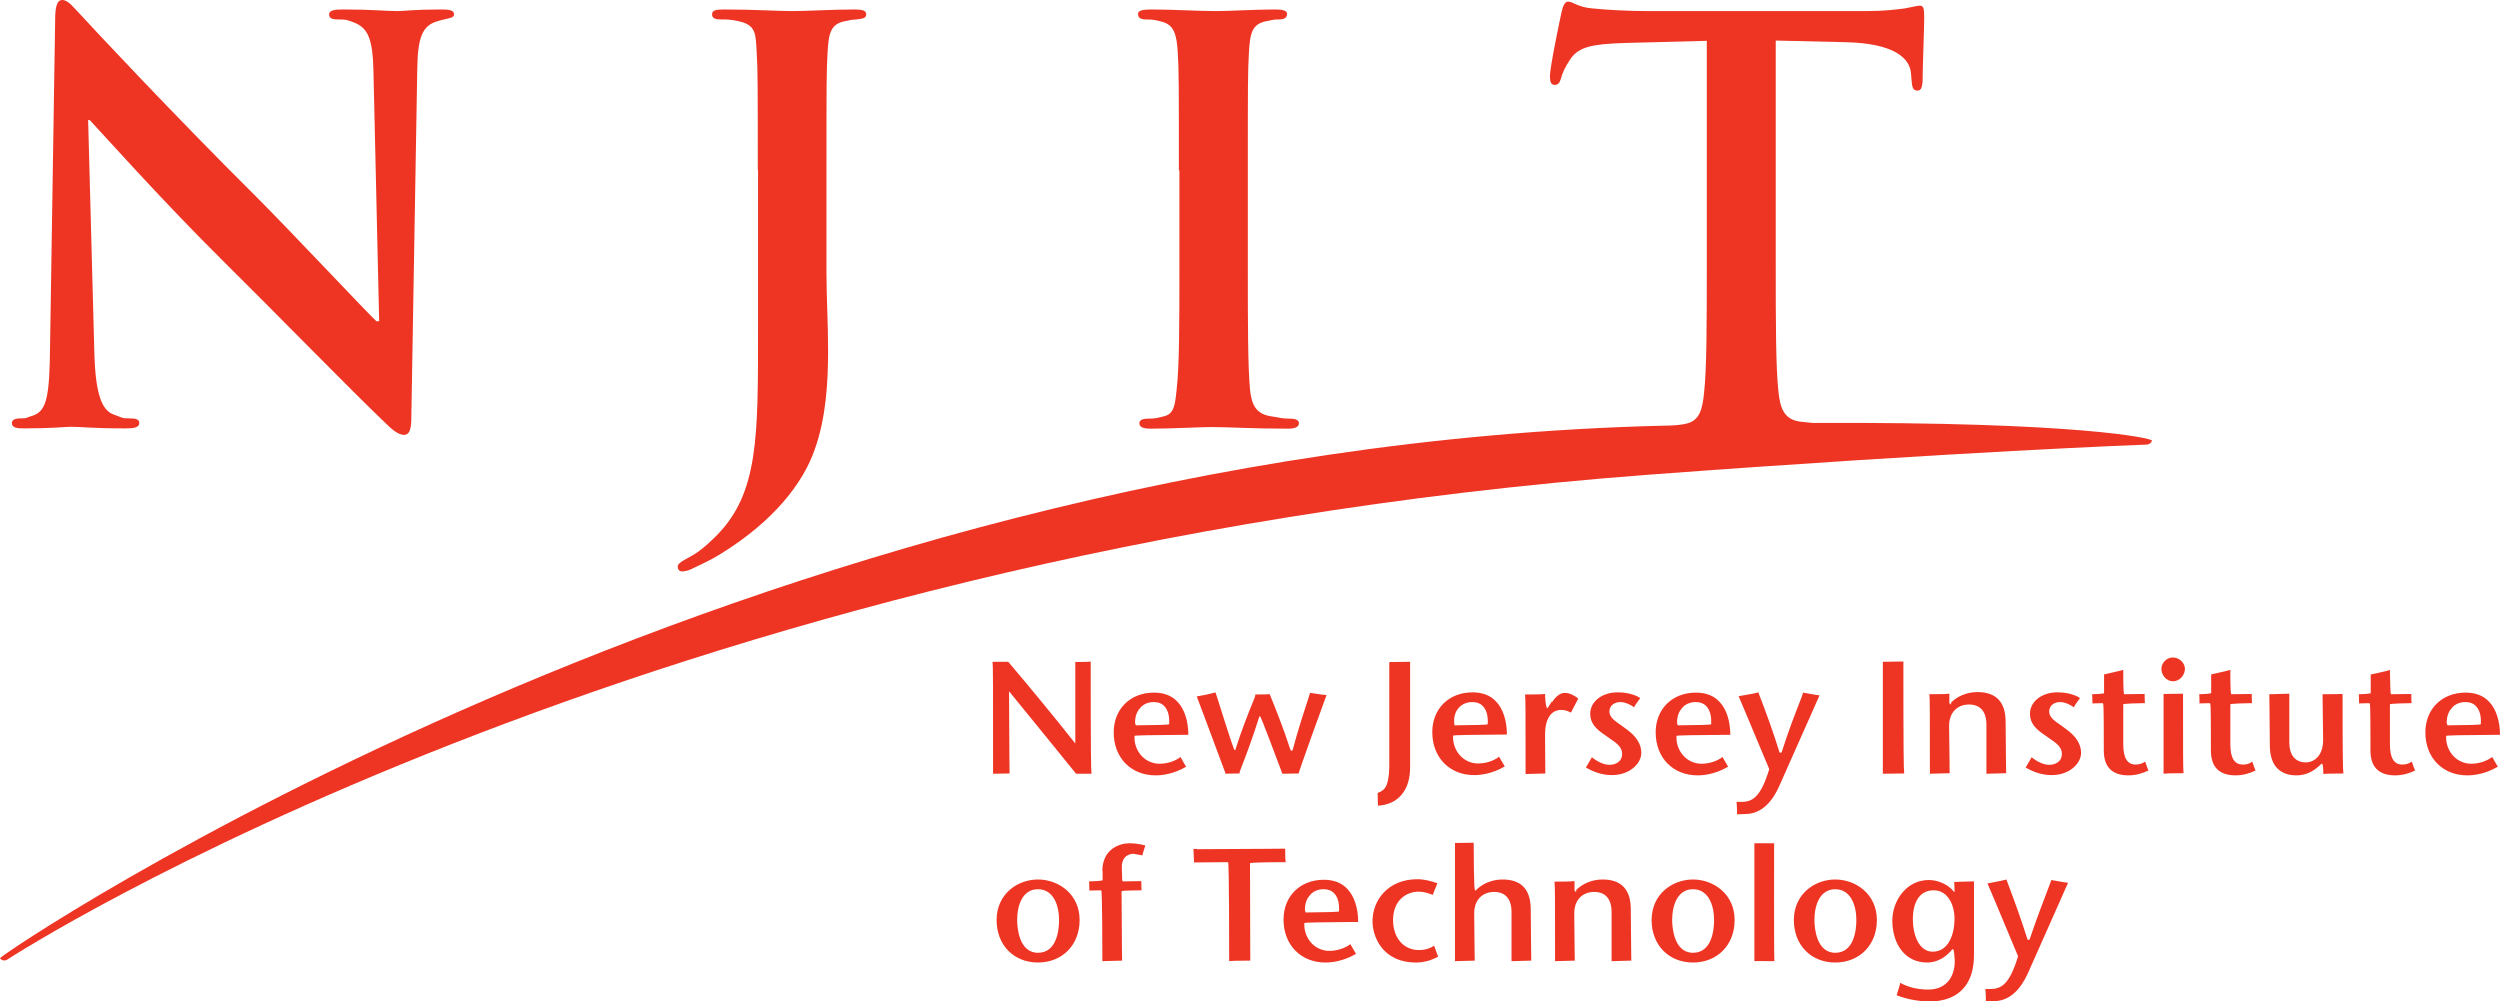 <?xml version="1.0" encoding="UTF-8"?>
<svg id="Layer_1" data-name="Layer 1" xmlns="http://www.w3.org/2000/svg" viewBox="0 0 310.843 124.518">
  <defs>
    <style>
      .cls-1 {
        fill: #ee3524;
      }
    </style>
  </defs>
  <path class="cls-1" d="M11.736,43.916c.135,5.38,1.042,7.162,2.421,7.633,1.177.404.874.471,1.984.471.773,0,1.177.135,1.177.572,0,.538-.639.673-1.58.673-4.472,0-5.616-.202-6.927-.202-.605,0-2.253.202-5.817.202-.908,0-1.513-.067-1.513-.673,0-.404.404-.572,1.11-.572.908,0,.504-.067,1.48-.336,1.782-.572,2.085-2.556,2.152-8.541L6.86,2.354c0-1.379.202-2.354.874-2.354.773,0,1.379.908,2.556,2.118.807.908,11.298,12.139,21.353,22.126,4.674,4.674,13.989,14.627,15.165,15.704h.336l-.706-30.936c-.067-4.203-.706-5.515-2.354-6.187-1.042-.404-1.076-.404-2.051-.404-.841,0-1.11-.202-1.11-.639,0-.538.773-.605,1.782-.605,3.598,0,5.279.202,6.725.202.74,0,2.085-.202,5.447-.202.908,0,1.58.067,1.58.605,0,.404-.437.437-1.244.639-.639.135.034,0-.773.202-1.917.538-2.488,1.984-2.556,5.851l-.74,43.479c0,1.513-.269,2.118-.908,2.118-.74,0-1.58-.74-2.354-1.513-4.338-4.136-13.148-13.182-20.31-20.277-7.499-7.431-15.165-16.04-16.41-17.351h-.202l.773,28.952v.034Z"/>
  <path class="cls-1" d="M94.221,21.185c0-10.491,0-12.408-.135-14.627-.135-2.354-.034-3.464-2.32-3.934-.672-.155-1.362-.223-2.051-.202-.773,0-1.177-.135-1.177-.639s.471-.605,1.513-.605c3.665,0,6.692.202,8.507.202,1.648,0,5.01-.202,7.7-.202.975,0,1.446.135,1.446.605s-.404.538-1.244.639c-1.042.067-.538.067-1.345.202-1.849.336-2.085,1.513-2.219,3.934-.135,2.219-.135,4.136-.135,14.627v12.744c0,2.959.202,6.288.202,9.718,0,3.934-.269,8.339-1.648,12.206-1.446,4.203-5.111,8.945-11.702,13.013-.908.572-1.984,1.11-3.43,1.782-.422.24-.894.378-1.379.404-.269,0-.538-.202-.538-.572s.336-.605,1.513-1.244c.908-.471,1.917-1.244,3.295-2.623,5.246-5.313,5.178-12.206,5.178-25.724v-19.772l-.034.067Z"/>
  <path class="cls-1" d="M146.578,21.185c0-10.491,0-12.408-.135-14.627-.135-2.354-.504-3.497-2.018-3.867-.773-.202-1.009-.269-1.816-.269-.706,0-1.11-.135-1.11-.706,0-.404.572-.538,1.648-.538,2.623,0,5.985.202,8.003.202,1.715,0,4.809-.202,7.431-.202.874,0,1.446.135,1.446.538,0,.538-.404.706-1.11.706s-.605.067-1.412.202c-1.849.336-2.085,1.513-2.219,3.934-.135,2.219-.135,4.136-.135,14.627v12.139c0,6.692,0,12.139.269,15.098.202,1.849.673,3.094,2.757,3.363.975.135,1.177.269,2.219.269.74,0,1.11.202,1.11.572,0,.471-.538.673-1.311.673-4.54,0-7.6-.202-9.449-.202-1.58,0-4.943.202-7.7.202-.908,0-1.379-.202-1.379-.673,0-.336.269-.572,1.11-.572,1.042,0,1.211-.135,1.849-.269,1.379-.269,1.48-1.446,1.681-3.43.336-2.892.336-8.339.336-15.031v-12.139h-.067Z"/>
  <path class="cls-1" d="M225.465,52.592c-.605-.067-1.177-.101-1.648-.168-2.051-.269-2.488-1.782-2.69-3.733-.336-2.959-.336-9.045-.336-15.401V5.044l8.676.202c6.154.135,8.003,2.051,8.138,3.867l.067.773c.067,1.042.202,1.379.773,1.379.404,0,.538-.404.605-1.11,0-1.782.202-6.557.202-8.003,0-1.042-.067-1.446-.538-1.446-.269,0-.841.135-1.849.336-1.042.135-2.556.336-4.741.336h-27.271c-2.287,0-4.909-.135-6.893-.336-1.715-.135-2.421-.841-2.959-.841-.404,0-.639.404-.841,1.311-.135.572-1.446,6.826-1.446,7.936,0,.74.135,1.11.605,1.11.404,0,.605-.269.773-.807.135-.572.471-1.379,1.177-2.421,1.042-1.513,2.69-1.849,6.692-1.984l10.256-.269v28.246c0,6.355,0,12.61-.336,15.502-.202,2.018-.538,3.363-2.018,3.8-.975.303-2.858.303-3.026.303C92.641,55.685-.201,118.836,0,119.138s.605.37.908.168c.773-.504,78.585-50.877,204.213-60.292,38.233-2.858,61.536-3.733,61.772-3.733.303,0,.605-.202.673-.504.067-.269-9.079-2.354-42.067-2.186h-.034Z"/>
  <path class="cls-1" d="M133.699,82.284v10.155l-.135-.168c-2.858-3.598-5.548-6.86-8.205-9.987h-1.95c.067.504.067,2.825.067,13.921.168,0,.605,0,2.051-.034,0-.37-.034-2.051-.067-10.021v-.202s8.306,10.189,8.339,10.256h1.917c-.067-.504-.101-2.825-.101-13.955-.168.034-.639.067-2.018.067l.101-.034ZM141.836,87.933c.404-.404.942-.639,1.614-.639.572,0,1.009.168,1.345.538.437.471.639,1.244.572,2.219q-.067.101-4.136.135c-.034,0-.101-.336-.101-.336,0-.773.235-1.446.706-1.883v-.034ZM138.474,91.06c0,3.161,2.152,5.347,5.212,5.347.74,0,2.186-.135,3.8-1.076-.067-.101-.269-.404-.706-1.211-.639.504-1.614.841-2.623.841-.809-.006-1.583-.333-2.152-.908-.657-.683-.998-1.61-.942-2.556q.067-.101,6.692-.135c0-1.681-.471-3.195-1.345-4.102-.706-.773-1.715-1.143-2.925-1.143-2.959,0-5.01,2.051-5.01,4.943ZM148.797,86.588c.168.404.773,2.051,3.598,9.617.135,0,.538-.034,1.715-.034,0-.067.067-.303.067-.303.807-2.085,1.614-4.237,2.387-6.725v-.067h.101c.067.034.135.067,2.656,6.793,0,0,.101.269.135.336.135,0,.572,0,2.018-.034,0-.235,3.06-8.676,3.464-9.752-.235,0-.74-.067-2.051-.269,0,.034-.101.336-.101.336-.673,2.085-1.379,4.203-2.051,6.725,0,.067-.067.135-.067.135-.101,0-.202-.067-.202-.067-.874-2.69-1.749-4.876-2.589-6.961-.168,0-.538.034-1.782.034,0,.101-.101.404-.101.404-.807,1.984-1.614,4.002-2.387,6.456v.067l-.101-.034c-.067-.034-.135-.067-2.253-6.793l-.135-.37c-.202.067-.74.235-2.287.504h-.034ZM172.739,82.284v13.081c0,.975-.168,1.984-.437,2.455-.202.37-.538.605-1.009.773,0,.135,0,.471.034,1.58,2.488-.135,4.002-1.883,4.002-4.741v-13.148c-.202,0-.773,0-2.589.034v-.034ZM183.062,87.294c.572,0,1.009.168,1.345.538.437.471.639,1.244.572,2.219q-.067.101-4.136.135c-.135-.942.067-1.715.605-2.253.404-.404.942-.639,1.614-.639ZM178.086,91.027c0,3.161,2.152,5.347,5.212,5.347.74,0,2.186-.135,3.8-1.076-.067-.101-.235-.404-.706-1.211-.639.504-1.614.841-2.623.841-.809-.006-1.583-.333-2.152-.908-.657-.683-.998-1.61-.942-2.556q.067-.101,6.692-.135c0-1.681-.471-3.195-1.345-4.102-.706-.773-1.715-1.143-2.925-1.143-2.959,0-5.01,2.051-5.01,4.943ZM192.948,87.227l-.538.841c-.235,0-.303-1.547-.303-1.782-.235.034-.841.067-2.488.067.067.437.067,2.253.067,9.886.235,0,.841-.034,2.455-.067,0-.269,0-1.177-.034-4.842,0-1.917.74-3.06,1.984-3.06.538,0,.841.135,1.244.336.067-.135.235-.504.908-1.749-.538-.437-1.143-.706-1.681-.706-.74,0-1.278.706-1.58,1.143l-.034-.067ZM197.723,88.74c0,1.177.706,1.917,1.883,2.69l.471.336c.841.572,1.614,1.076,1.614,1.95,0,1.042-.874,1.379-1.58,1.379-.874,0-1.782-.605-2.186-.942-.067.135-.235.437-.74,1.278,1.11.639,2.118.942,3.262.942,2.186,0,3.632-1.446,3.632-2.757,0-1.076-.605-2.051-1.816-2.925l-.639-.471c-.874-.605-1.513-1.042-1.513-1.749,0-.807.706-1.177,1.345-1.177.538,0,1.143.235,1.715.639.067-.135.235-.404.773-1.143-.673-.437-1.681-.706-2.825-.706-1.917,0-3.396,1.143-3.396,2.656ZM209.224,87.933c.404-.404.942-.639,1.614-.639.572,0,1.009.168,1.345.538.437.471.639,1.244.572,2.219q-.067.101-4.136.135c-.034,0-.101-.336-.101-.336,0-.773.235-1.446.706-1.883v-.034ZM205.861,91.06c0,3.161,2.152,5.347,5.212,5.347.74,0,2.186-.135,3.8-1.076-.067-.101-.235-.404-.706-1.211-.639.504-1.614.841-2.623.841-.809-.006-1.583-.333-2.152-.908-.657-.683-.998-1.61-.942-2.556q.067-.101,6.692-.135c0-1.681-.471-3.195-1.345-4.102-.706-.773-1.715-1.143-2.926-1.143-2.959,0-5.01,2.051-5.01,4.943ZM216.184,86.588c.168.404.841,1.95,3.8,9.045-1.042,3.43-2.051,4.069-3.43,4.069h-.639s.067.538.067,1.547c.101,0,.336,0,1.009-.034,2.69,0,3.901-2.724,4.304-3.632,0,0,4.439-10.021,4.943-11.13-.202,0-.74-.101-2.051-.336l-.168.538c-.74,1.883-1.648,4.203-2.488,6.86-.067.101-.202.101-.269.034-.841-2.724-1.681-4.977-2.522-7.162l-.101-.303c-.202.067-.773.202-2.421.471l-.034.034ZM234.107,82.284v13.921c.202,0,.807,0,2.656-.034-.067-.504-.101-2.825-.101-13.921-.202,0-.773,0-2.589.034h.034ZM242.648,87.462l-.135.135-.135-.168v-1.177c-.235.034-.841.067-2.488.067.067.437.067,2.253.067,9.886.235,0,.841-.034,2.455-.067,0-.269,0-1.345-.067-5.885,0-1.614.975-2.656,2.488-2.656,1.379,0,2.152.874,2.152,2.488v6.12c.235,0,.841-.034,2.455-.067,0-.303-.034-1.446-.067-6.389,0-2.455-1.177-3.699-3.497-3.699-1.311,0-2.522.504-3.363,1.379l.134.034ZM252.4,88.74c0,1.177.706,1.917,1.883,2.69l.471.336c.841.572,1.614,1.076,1.614,1.95,0,1.042-.874,1.379-1.58,1.379-.874,0-1.782-.605-2.186-.942-.067.135-.235.437-.74,1.278,1.11.639,2.118.942,3.262.942,2.186,0,3.632-1.446,3.632-2.757,0-1.076-.605-2.051-1.816-2.925l-.639-.471c-.874-.605-1.513-1.042-1.513-1.749,0-.807.706-1.177,1.345-1.177.538,0,1.143.235,1.715.639.067-.135.235-.404.773-1.143-.673-.437-1.681-.706-2.825-.706-1.917,0-3.396,1.143-3.396,2.656ZM261.613,83.864v2.32s-.067.101-1.48.135c0,.135.034.437.034,1.143.135,0,.404,0,1.278-.034.101.067.135.067.135,5.885,0,2.051,1.042,3.094,3.06,3.094.874,0,1.749-.235,2.488-.605-.067-.135-.168-.404-.404-1.11-.336.235-.706.37-1.177.37-1.042,0-1.547-.807-1.547-2.522v-4.977s.067-.101,2.69-.135c0-.135-.034-.471-.034-1.143-.202,0-.74,0-2.522.034-.067-.034-.135-.101-.135-3.026-.202.067-.807.202-2.421.572h.034ZM269.011,86.319v9.886c.235-.034.841-.067,2.488-.067-.067-.437-.067-2.253-.067-9.886-.202,0-.74,0-2.421.034v.034ZM268.742,83.158c0,.74.572,1.547,1.446,1.547s1.48-.807,1.48-1.547-.706-1.412-1.513-1.412-1.412.74-1.412,1.412ZM274.93,83.864v2.32s-.067.101-1.48.135c0,.135.034.437.034,1.143.135,0,.404,0,1.278-.034.101.067.135.067.135,5.885,0,2.051,1.042,3.094,3.06,3.094.874,0,1.749-.235,2.488-.605-.067-.135-.168-.404-.404-1.11-.333.265-.752.397-1.177.37-1.042,0-1.547-.807-1.547-2.522v-4.977s.067-.101,2.69-.135c0-.135-.034-.471-.034-1.143-.202,0-.74,0-2.522.034-.067-.034-.135-.101-.135-3.026-.202.067-.807.202-2.421.572h.034ZM282.159,86.319c0,.303.034,1.446.067,6.389,0,2.387,1.177,3.699,3.295,3.699,1.143,0,2.118-.437,3.127-1.446.135,0,.202,0,.235,1.278.235-.034.841-.067,2.488-.067-.067-.437-.101-2.253-.101-9.886-.202,0-.74.034-2.488.034l.067,5.716c0,1.917-1.11,2.757-2.152,2.757-1.311,0-2.051-.908-2.051-2.488v-6.053c-.235,0-.841.034-2.455.067h-.034ZM296.585,83.461s-1.715.404-1.816.404v2.32s-.101.101-1.48.135c0,.135.034.437.034,1.143.135,0,.404,0,1.278-.034.101.067.135.067.135,5.885,0,2.051,1.042,3.094,3.06,3.094.874,0,1.749-.235,2.488-.605-.067-.135-.168-.404-.404-1.11-.303.202-.639.37-1.177.37-1.042,0-1.547-.807-1.547-2.522v-4.977s.067-.101,2.69-.135c0-.135-.034-.471-.034-1.143-.202,0-.74,0-2.522.034q-.101-.067-.135-3.06c0,.067-.572.202-.572.202ZM304.924,87.933c.404-.404.942-.639,1.614-.639.572,0,1.009.168,1.345.538.437.471.639,1.211.572,2.219q-.067.101-4.136.135c-.034,0-.101-.336-.101-.336,0-.773.235-1.446.706-1.883v-.034ZM301.562,91.06c0,3.161,2.152,5.347,5.212,5.347.74,0,2.186-.135,3.8-1.076-.067-.101-.235-.404-.706-1.211-.639.504-1.648.841-2.623.841-.809-.006-1.583-.333-2.152-.908-.657-.683-.998-1.61-.942-2.556q.067-.101,6.692-.135c0-1.681-.471-3.195-1.345-4.102-.706-.773-1.715-1.143-2.926-1.143-2.959,0-5.01,2.051-5.01,4.943ZM126.469,114.397c0-1.849.673-3.833,2.589-3.833s2.623,1.984,2.623,3.833c0,1.211-.269,4.069-2.623,4.069s-2.589-3.127-2.589-4.069ZM123.914,114.397c0,3.094,2.118,5.279,5.145,5.279s5.178-2.186,5.178-5.279c0-3.262-2.656-5.044-5.178-5.044s-5.145,1.782-5.145,5.044ZM137.095,108.311v1.143s-.101.101-1.681.135c0,.135.034.471.034,1.143.135,0,.471,0,1.48-.034.135.101.135,8.104.135,8.81.235,0,.841-.034,2.455-.067,0-.336-.034-1.749-.067-8.608.034-.067.067-.101,2.488-.135,0-.135-.034-.471-.034-1.143-.168,0-.639,0-2.287.034-.101-.034-.101-.067-.135-1.782,0-1.614,1.278-1.648,1.446-1.648l1.177.202c-.101,0-.034-.235.303-1.244-.538-.135-1.244-.269-1.984-.269-1.244,0-3.363.74-3.363,3.464h.034ZM148.797,105.553h-.404s.067,1.513.067,1.681c.235,0,1.042,0,4.237-.034.135.101.135,11.332.135,12.307.235-.034.874-.067,2.623-.067l-.034-12.105c.101-.135,4.002-.135,4.439-.135-.034-.168-.067-.572-.067-1.681-.404,0-2.219.034-10.962.067l-.034-.034ZM162.954,111.202c.404-.404.942-.639,1.614-.639.572,0,1.009.168,1.345.538.437.471.639,1.244.572,2.219q-.067.101-4.136.135c-.034,0-.101-.336-.101-.336,0-.773.235-1.446.706-1.883v-.034ZM159.591,114.33c0,3.161,2.152,5.347,5.212,5.347.74,0,2.186-.135,3.8-1.076-.067-.101-.235-.404-.706-1.211-.639.504-1.648.841-2.623.841-.809-.006-1.583-.333-2.152-.908-.657-.683-.998-1.61-.942-2.556q.067-.101,6.692-.135c0-1.681-.471-3.195-1.345-4.102-.706-.773-1.715-1.143-2.925-1.143-2.959,0-5.01,2.051-5.01,4.943ZM170.654,114.565c0,1.782,1.143,5.111,5.447,5.111.908,0,1.917-.269,2.724-.74-.067-.135-.202-.437-.504-1.345-.56.362-1.216.549-1.883.538-1.917,0-3.228-1.513-3.228-3.733,0-2.421,1.614-3.531,3.195-3.531.504,0,1.076.135,1.749.404.034-.135.168-.471.572-1.446-.74-.269-1.648-.504-2.488-.504-3.665,0-5.582,2.623-5.582,5.212v.034ZM180.91,104.847v14.661c.235,0,.841-.034,2.455-.067,0-.269-.034-1.379-.067-5.885,0-1.614.975-2.656,2.488-2.656,1.379,0,2.152.874,2.152,2.488v6.12c.235,0,.841-.034,2.455-.067,0-.303-.034-1.446-.067-6.389,0-2.455-1.177-3.699-3.497-3.699-1.311,0-2.522.504-3.363,1.379-.135,0-.202,0-.235-5.952-.202,0-.74,0-2.387.034l.067.034ZM196.042,110.765l-.135.135-.135-.168v-1.177c-.235.034-.841.067-2.488.067.067.437.067,2.253.067,9.886.235,0,.841-.034,2.455-.067,0-.269-.034-1.345-.067-5.885,0-1.614.975-2.656,2.488-2.656,1.379,0,2.152.874,2.152,2.488v6.12c.235,0,.841-.034,2.455-.067,0-.303-.034-1.446-.067-6.389,0-2.455-1.177-3.699-3.497-3.699-1.311,0-2.522.504-3.363,1.379l.135.034ZM207.912,114.397c0-1.849.673-3.833,2.589-3.833s2.623,1.984,2.623,3.833c0,1.211-.269,4.069-2.623,4.069s-2.589-3.127-2.589-4.069ZM205.357,114.397c0,3.094,2.118,5.279,5.145,5.279s5.178-2.186,5.178-5.279c0-3.262-2.656-5.044-5.178-5.044s-5.145,1.782-5.145,5.044ZM218.135,104.847v14.661c.235-.034.841,0,2.488,0-.067-.504-.034-14.661-.034-14.661,0,0-2.455,0-2.455,0ZM225.6,114.397c0-1.849.673-3.833,2.589-3.833s2.623,1.984,2.623,3.833c0,1.211-.269,4.069-2.623,4.069s-2.589-3.127-2.589-4.069ZM223.044,114.397c0,3.094,2.118,5.279,5.145,5.279s5.178-2.186,5.178-5.279c0-3.262-2.656-5.044-5.178-5.044s-5.145,1.782-5.145,5.044ZM237.84,114.33c0-2.32.942-3.632,2.589-3.632,1.782,0,2.589,1.849,2.589,3.531,0,1.883-.706,4.102-2.724,4.102-1.681,0-2.455-2.085-2.455-4.002ZM235.284,114.397c0,3.161,1.715,5.279,4.304,5.279,1.547,0,2.556-.908,3.161-1.648.168,0,.202,0,.303,1.412,0,2.253-1.244,3.598-3.295,3.598-1.379,0-2.522-.303-3.497-.841,0,.168-.135.572-.437,1.547,1.177.471,2.69.773,4.102.773,2.051,0,5.515-.74,5.515-5.817v-9.113c-.235,0-.841.034-2.455.067,0,.101,0,.37.034,1.076v.202l-.135-.135c-.706-.841-1.917-1.379-3.06-1.379-2.825,0-4.54,2.623-4.54,5.044v-.067ZM247.121,109.857c.168.37.841,1.95,3.8,9.045-1.042,3.43-2.051,4.069-3.43,4.069h-.639s.067.538.067,1.547c.101,0,.336,0,.975-.034,2.69,0,3.901-2.724,4.304-3.598l4.943-11.13c-.202,0-.74-.101-2.085-.336-.034.135-.235.639-.235.639-.874,2.32-1.648,4.304-2.455,6.725-.067.101-.168.101-.269.034-.841-2.69-1.681-4.943-2.488-7.095l-.135-.37c-.202.067-.773.202-2.421.504h.067Z"/>
</svg>